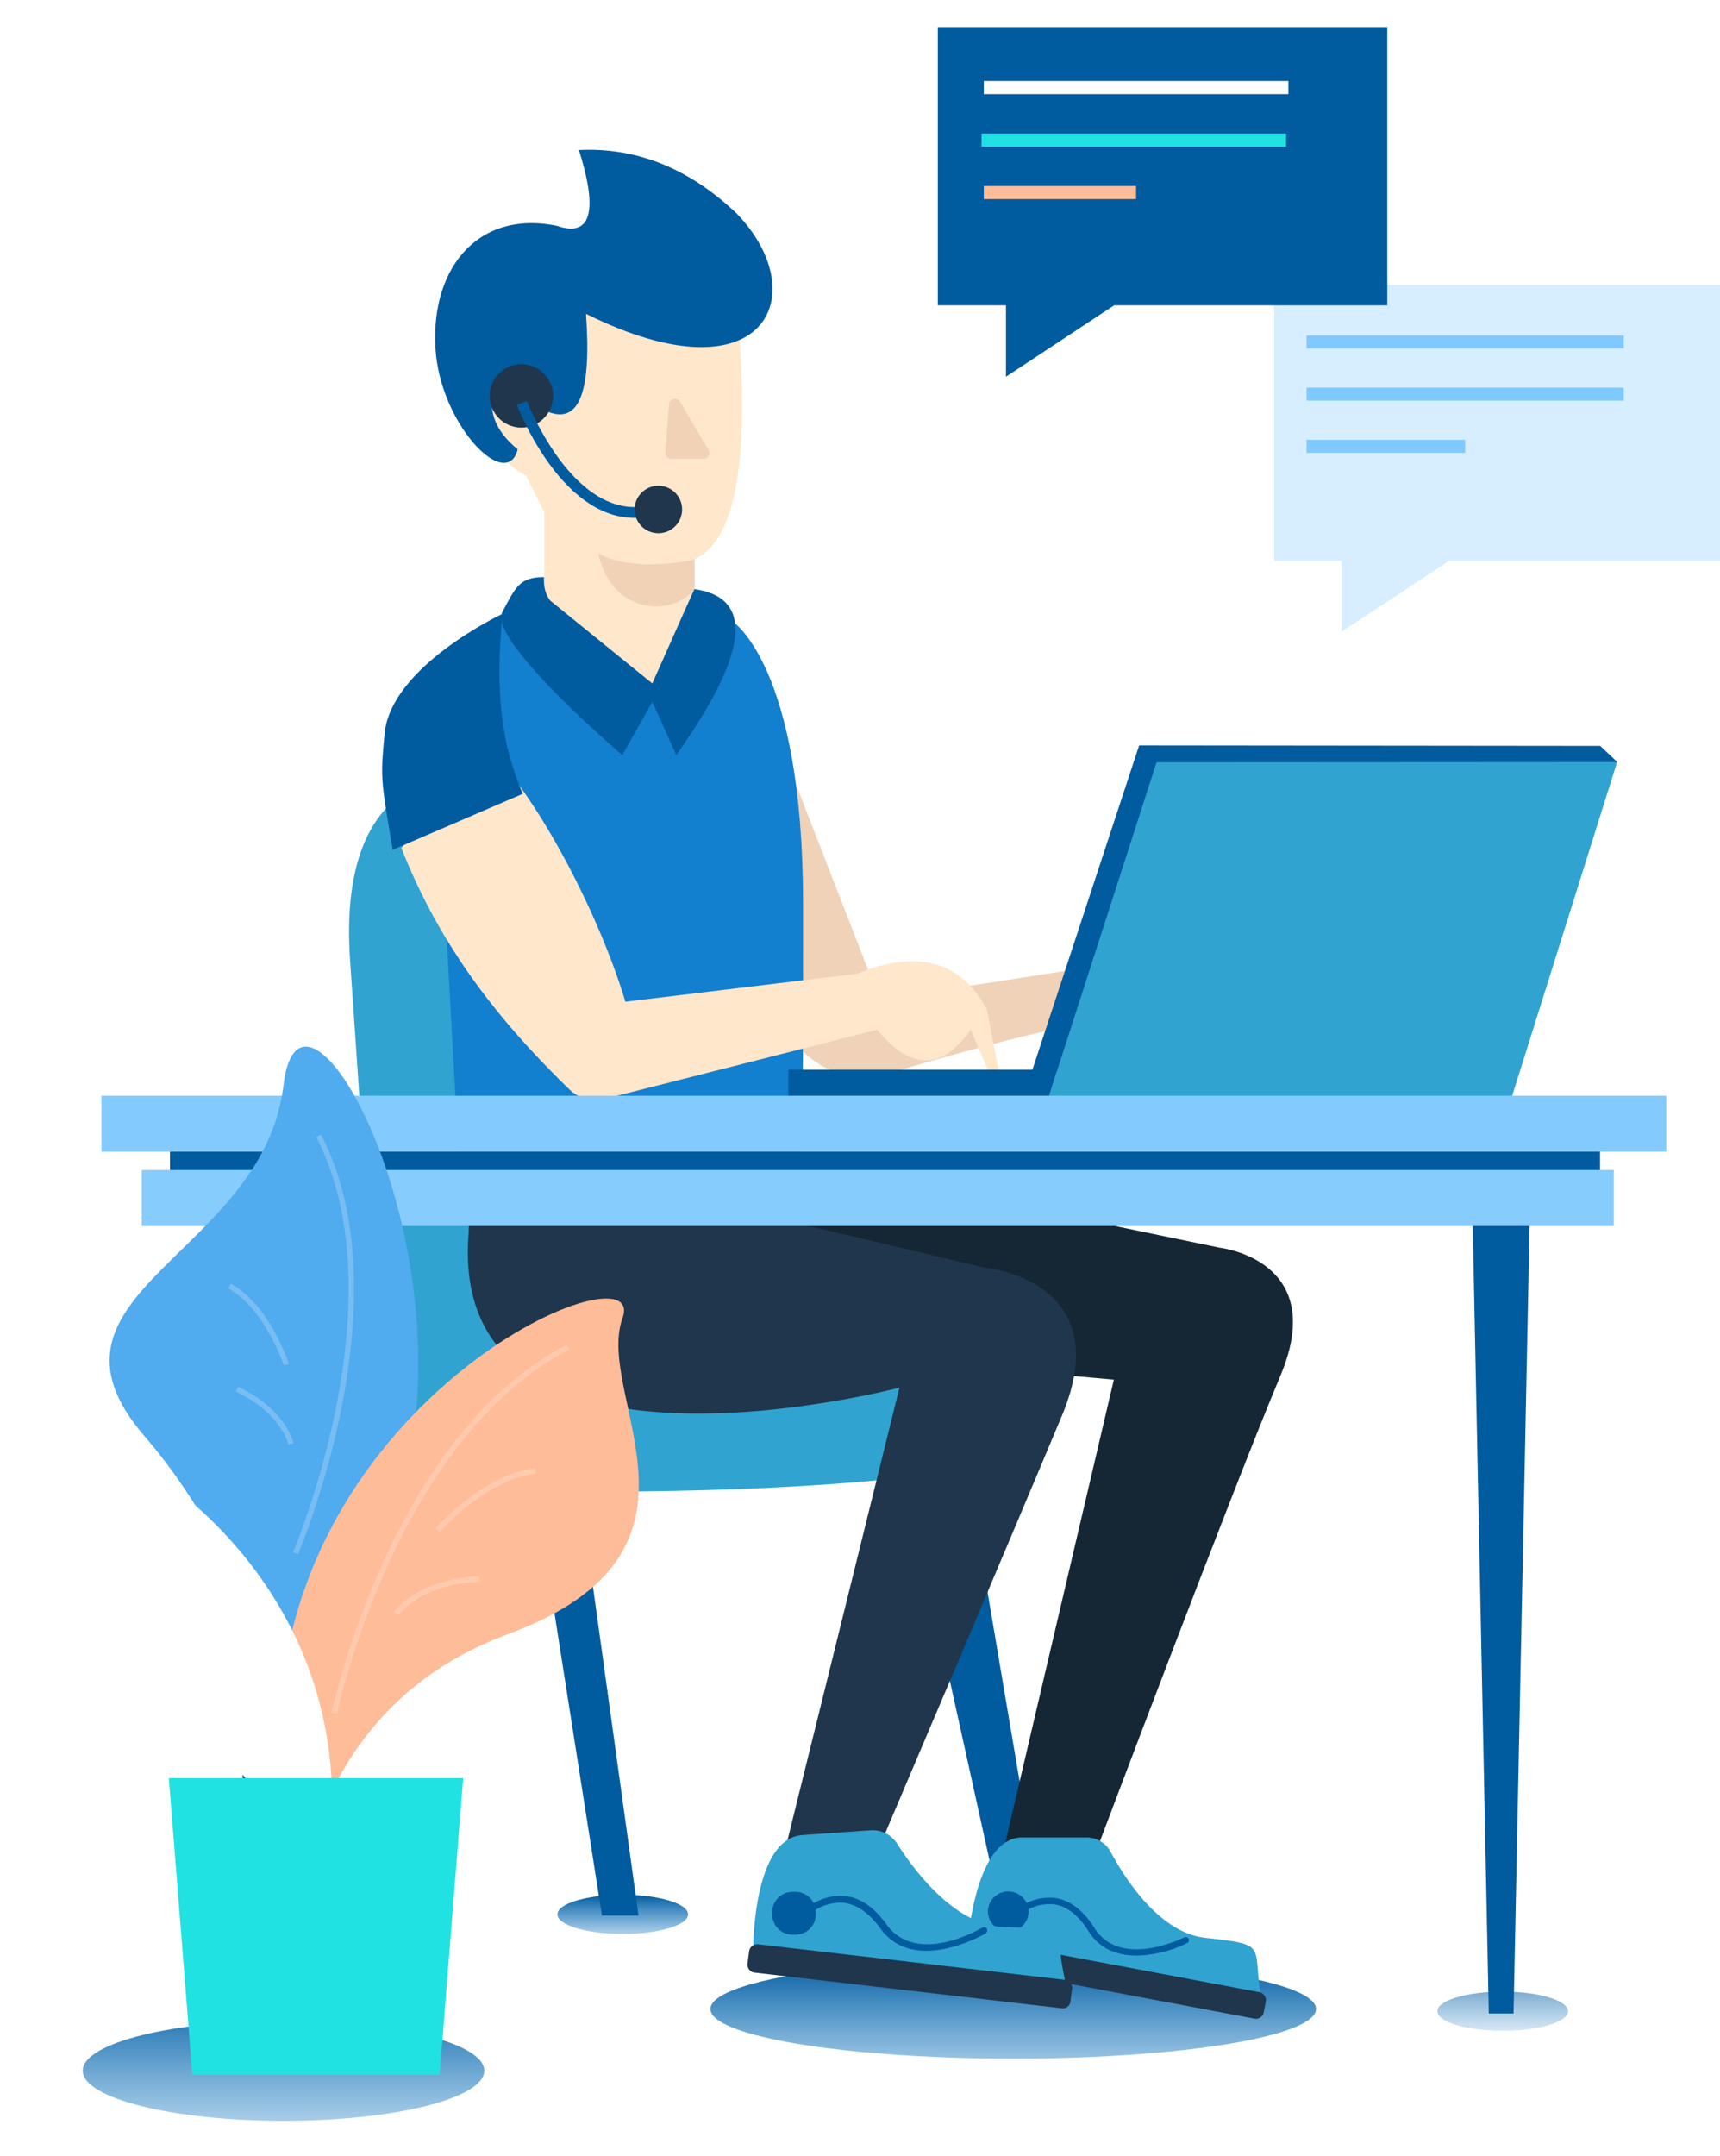 <svg xmlns="http://www.w3.org/2000/svg" xmlns:xlink="http://www.w3.org/1999/xlink" viewBox="-17124.857 -17665.492 317.273 397.512">
  <defs>
    <style>
      .cls-1, .cls-12 {
        fill: url(#linear-gradient);
      }

      .cls-2 {
        fill: #005b9f;
      }

      .cls-3 {
        fill: #152735;
      }

      .cls-4 {
        fill: #f0d2b9;
      }

      .cls-5 {
        fill: #30a3d1;
      }

      .cls-6 {
        fill: #1f364c;
      }

      .cls-7 {
        fill: url(#linear-gradient-2);
      }

      .cls-8 {
        fill: #004f89;
      }

      .cls-9 {
        fill: #137fcf;
      }

      .cls-10 {
        fill: #ffe7cb;
      }

      .cls-11 {
        fill: #f1d2b7;
      }

      .cls-12 {
        opacity: 0.509;
      }

      .cls-13 {
        fill: #83cbff;
      }

      .cls-14 {
        fill: #86ccfd;
      }

      .cls-15 {
        fill: url(#linear-gradient-5);
      }

      .cls-16 {
        fill: #50abef;
      }

      .cls-17 {
        fill: #ffbc98;
      }

      .cls-18 {
        fill: #fff;
      }

      .cls-19 {
        fill: #21e2e2;
      }

      .cls-20, .cls-21, .cls-22 {
        fill: none;
      }

      .cls-20 {
        stroke: #f7f7f7;
      }

      .cls-20, .cls-21 {
        opacity: 0.23;
      }

      .cls-21 {
        stroke: #fff;
      }

      .cls-22 {
        stroke: #005b9f;
        stroke-width: 2px;
      }

      .cls-23 {
        fill: #d6eeff;
      }

      .cls-24 {
        fill: #80c9ff;
      }

      .cls-25 {
        filter: url(#Union_10);
      }

      .cls-26 {
        filter: url(#Union_11);
      }

      .cls-27 {
        filter: url(#Path_3434);
      }

      .cls-28 {
        filter: url(#Path_3436);
      }

      .cls-29 {
        filter: url(#Path_3435);
      }
    </style>
    <linearGradient id="linear-gradient" x1="0.5" y1="1.566" x2="0.5" gradientUnits="objectBoundingBox">
      <stop offset="0" stop-color="#288ed9" stop-opacity="0"/>
      <stop offset="1" stop-color="#005b9f"/>
    </linearGradient>
    <linearGradient id="linear-gradient-2" x1="0.5" y1="1.809" x2="0.5" xlink:href="#linear-gradient"/>
    <linearGradient id="linear-gradient-5" x1="0.5" y1="1.809" x2="0.5" y2="-0.321" xlink:href="#linear-gradient"/>
    <filter id="Path_3435" x="-17080.918" y="-17433.602" width="81.387" height="142.969" filterUnits="userSpaceOnUse">
      <feOffset dy="3" input="SourceAlpha"/>
      <feGaussianBlur stdDeviation="2.5" result="blur"/>
      <feFlood flood-opacity="0.051"/>
      <feComposite operator="in" in2="blur"/>
      <feComposite in="SourceGraphic"/>
    </filter>
    <filter id="Path_3436" x="-17124.857" y="-17408.15" width="68.754" height="120.338" filterUnits="userSpaceOnUse">
      <feOffset dx="2" input="SourceAlpha"/>
      <feGaussianBlur stdDeviation="2.5" result="blur-2"/>
      <feFlood flood-opacity="0.051"/>
      <feComposite operator="in" in2="blur-2"/>
      <feComposite in="SourceGraphic"/>
    </filter>
    <filter id="Path_3434" x="-17108.717" y="-17352.676" width="84.303" height="84.695" filterUnits="userSpaceOnUse">
      <feOffset dx="5" input="SourceAlpha"/>
      <feGaussianBlur stdDeviation="5" result="blur-3"/>
      <feFlood flood-opacity="0.051"/>
      <feComposite operator="in" in2="blur-3"/>
      <feComposite in="SourceGraphic"/>
    </filter>
    <filter id="Union_11" x="-16894.834" y="-17617.984" width="87.25" height="68.939" filterUnits="userSpaceOnUse">
      <feOffset dx="5" dy="5" input="SourceAlpha"/>
      <feGaussianBlur result="blur-4"/>
      <feFlood flood-color="#005b9f" flood-opacity="0.302"/>
      <feComposite operator="in" in2="blur-4"/>
      <feComposite in="SourceGraphic"/>
    </filter>
    <filter id="Union_10" x="-16956.867" y="-17665.492" width="87.912" height="69.453" filterUnits="userSpaceOnUse">
      <feOffset dx="5" dy="5" input="SourceAlpha"/>
      <feGaussianBlur result="blur-5"/>
      <feFlood flood-color="#005b9f" flood-opacity="0.302"/>
      <feComposite operator="in" in2="blur-5"/>
      <feComposite in="SourceGraphic"/>
    </filter>
  </defs>
  <g id="Group_7734" data-name="Group 7734" transform="translate(-17434 -17855.156)">
    <ellipse id="Ellipse_619" data-name="Ellipse 619" class="cls-1" cx="12.049" cy="3.612" rx="12.049" ry="3.612" transform="translate(411.966 538.983)"/>
    <path id="Path_4203" data-name="Path 4203" class="cls-2" d="M178.234,392.964h7.494L170.74,304.5l-14.24,2.212,3,1.475Z" transform="translate(315.68 149.834)"/>
    <path id="Path_4202" data-name="Path 4202" class="cls-2" d="M78.5,314.5l12.741,81.092h6.745L86.744,314.5Z" transform="translate(328.936 147.206)"/>
    <path id="Path_4201" data-name="Path 4201" class="cls-3" d="M172.21,245.5l42.718,8.846s20.235,2.212,11.242,23.59-33.725,86.989-33.725,86.989H175.207l20.235-86.252L178.955,277.2S122,258.77,122,258.032s-4.5-12.532-4.5-12.532Z" transform="translate(319.165 165.339)"/>
    <path id="Path_4207" data-name="Path 4207" class="cls-4" d="M153.739,135.17l17.237,44.3,42.718-6.635s22.483-3.686,23.233,3.686-8.993,14.744-8.993,14.744-9.743-2.949-10.492-7.372-48.714,10.321-48.714,10.321a19.46,19.46,0,0,1-14.989-8.846c-6-8.846-14.239-26.539-14.239-26.539V138.186l5.246-3.686Z" transform="translate(300.446 194.512)"/>
    <path id="Path_4204" data-name="Path 4204" class="cls-5" d="M50.677,140.5s-19.486,0-17.237,33.174,4.5,65.611,4.5,65.611,2.248,32.437,41.22,32.437,59.206-2.949,59.206-2.949l8.993-19.9-71.2-14.744Z" transform="translate(340.272 192.935)"/>
    <path id="Path_4206" data-name="Path 4206" class="cls-6" d="M66.442,251.4v-5.9h44.967l9.743,2.949,40.47,9.584s24.732,2.212,14.239,27.276-33.725,79.617-33.725,79.617H124.9l20.985-84.778S61.945,302.264,66.442,251.4Z" transform="translate(329.171 165.339)"/>
    <ellipse id="Ellipse_620" data-name="Ellipse 620" class="cls-7" cx="55.857" cy="9.151" rx="55.857" ry="9.151" transform="translate(440.186 550.892)"/>
    <path id="Path_4205" data-name="Path 4205" class="cls-8" d="M128.5,101.5c17.688,2.262,22.716,14.38,27.312,29.487l-23.41,7.271Z" transform="translate(293.839 199.967)"/>
    <path id="Path_4209" data-name="Path 4209" class="cls-9" d="M109.743,100.742s12.983,8.157,12.983,51.873,0,50.277-1.124,50.277H59.4L56.1,142.81s7.794-7.667,6.67-17.472S67.192,100.2,67.192,100.2l18.886,13.122,13.34-1.106Z" transform="translate(334.549 203.524)"/>
    <path id="Path_4216" data-name="Path 4216" class="cls-10" d="M45.063,153.08c5.246-5.971,10.079-16.138,20.047-13.779C73.5,149.99,82.323,167.859,86.37,181.424l42.718-5.16c11.092-4.5,19.186-2.433,23.982,6.635l2.4,12.459a.75.75,0,0,1-1.424.442l-3.972-9.215c-5.321,7.593-11.092,7.446-17.237,0L82.548,199.338a6.891,6.891,0,0,1-6.445-1.7C64.111,185.994,52.557,172.174,45.063,153.08Z" transform="translate(338.123 192.923)"/>
    <g id="Group_5135" data-name="Group 5135" transform="translate(486.477 528.423)">
      <path id="Path_4212" data-name="Path 4212" class="cls-5" d="M207.459,405a4.954,4.954,0,0,1,4.422,2.654c2.623,4.866,8.993,14.965,17.537,15.85,11.317,1.253,8.769,1.253,10.043,9.878s-53.96-8.625-53.96-8.625S186.774,405,195.543,405Z" transform="translate(-184.35 -405)"/>
      <path id="Path_4213" data-name="Path 4213" class="cls-6" d="M238.027,445.009l-52.836-9.952a1.478,1.478,0,0,1-1.2-1.7l.375-1.99a1.5,1.5,0,0,1,1.724-1.18l52.836,9.952a1.478,1.478,0,0,1,1.2,1.7l-.375,1.99A1.461,1.461,0,0,1,238.027,445.009Z" transform="translate(-183.966 -411.614)"/>
      <g id="Group_5134" data-name="Group 5134" transform="translate(10.232 11.058)">
        <path id="Path_4214" data-name="Path 4214" class="cls-2" d="M224.36,430.1c-4.347,1.032-10.492,1.327-13.715-4.2-1.8-2.728-3.9-4.35-6.22-4.644a8.443,8.443,0,0,0-5.771,1.622.619.619,0,0,1-.9-.074.577.577,0,0,1,.075-.811,9.8,9.8,0,0,1,6.745-1.917c2.7.369,5.1,2.138,7.12,5.16,4.646,8.109,16.263,2.359,16.788,2.138a.608.608,0,0,1,.824.221.616.616,0,0,1-.3.811A20.422,20.422,0,0,1,224.36,430.1Z" transform="translate(-197.619 -420)"/>
      </g>
      <path id="Path_4215" data-name="Path 4215" class="cls-2" d="M194.247,425.872h0a3.728,3.728,0,0,1-3.747-3.686h0a3.728,3.728,0,0,1,3.747-3.686h0a3.728,3.728,0,0,1,3.747,3.686h0A3.68,3.68,0,0,1,194.247,425.872Z" transform="translate(-185.603 -408.548)"/>
    </g>
    <rect id="Rectangle_2114" data-name="Rectangle 2114" class="cls-2" width="50.213" height="5.16" transform="translate(454.56 386.882)"/>
    <path id="Path_4217" data-name="Path 4217" class="cls-2" d="M63.584,99s-20.61,9.657-21.734,22.116c-.749,8.109-.749,8.109,1.5,21.379l23.982-10.321C63.584,123.327,62.16,114.334,63.584,99Z" transform="translate(338.232 203.839)"/>
    <path id="Path_4211" data-name="Path 4211" class="cls-5" d="M327.922,136H242.486L223,197.925h85.437Z" transform="translate(279.527 194.118)"/>
    <g id="Group_5137" data-name="Group 5137" transform="translate(447.019 527.081)">
      <path id="Path_4218" data-name="Path 4218" class="cls-5" d="M158.159,403.195a5.352,5.352,0,0,1,4.871,2.433c3.148,4.939,10.642,15.039,19.635,15.407,11.991.442,9.368.663,11.317,9.657,2.023,8.994-57.483-5.087-57.483-5.087s-.225-20.863,9.068-21.526Z" transform="translate(-135.444 -403.18)"/>
      <path id="Path_4219" data-name="Path 4219" class="cls-6" d="M193.03,443.493l-56.583-6.561a1.494,1.494,0,0,1-1.349-1.622l.3-2.285a1.505,1.505,0,0,1,1.649-1.327l56.583,6.561a1.494,1.494,0,0,1,1.349,1.622l-.3,2.285A1.411,1.411,0,0,1,193.03,443.493Z" transform="translate(-135.092 -410.673)"/>
      <g id="Group_5136" data-name="Group 5136" transform="translate(10.405 12.091)">
        <path id="Path_4220" data-name="Path 4220" class="cls-2" d="M177.548,428.663c-4.5,1.474-10.942,2.212-14.689-3.391-2.1-2.728-4.422-4.276-6.895-4.423a8.762,8.762,0,0,0-5.921,2.138.69.69,0,0,1-.9,0,.664.664,0,0,1,0-.885,10.162,10.162,0,0,1,6.97-2.506c2.923.147,5.546,1.843,7.869,4.939,5.471,8.183,17.312,1.253,17.837.958a.686.686,0,0,1,.9.148.7.7,0,0,1-.225.885A28.025,28.025,0,0,1,177.548,428.663Z" transform="translate(-148.975 -419.582)"/>
      </g>
      <path id="Path_4221" data-name="Path 4221" class="cls-2" d="M145.693,426.485h-.45a3.763,3.763,0,0,1-4.047-3.465v-.442a3.742,3.742,0,0,1,3.522-3.981h.45a3.763,3.763,0,0,1,4.047,3.465v.442A3.742,3.742,0,0,1,145.693,426.485Z" transform="translate(-136.619 -407.229)"/>
    </g>
    <path id="Path_4222" data-name="Path 4222" class="cls-2" d="M78.645,89.8c-4.572,0-5.246,1.769-7.794,6.561-2.248,5.455,22.184,26.244,22.184,26.244l5.546-9.8,4.422,9.8c11.092-15.629,16.188-28.824,3.3-30.594Z" transform="translate(330.89 206.259)"/>
    <path id="Path_4224" data-name="Path 4224" class="cls-10" d="M113.478,20.444c2.623,28.087-.075,43.568-7.794,46.959v5.455l-1.2,2.654-6.6,14.818L79.078,75.07c-1.574-1.99-1.124-4.349-1.124-5.455V58.7l-3.3-6.561c-4.871-2.875-7.045-6.266-6.67-10.911l4.422-17.472L83.5,17.2Z" transform="translate(331.582 225.338)"/>
    <path id="Path_4225" data-name="Path 4225" class="cls-11" d="M94.6,83.9c6.82,3.686,17.762,1.106,17.762,1.106v5.455C107.94,95.916,96.848,94.811,94.6,83.9Z" transform="translate(324.902 207.81)"/>
    <ellipse id="Ellipse_609" data-name="Ellipse 609" class="cls-1" cx="12.049" cy="3.612" rx="12.049" ry="3.612" transform="translate(344.603 555.896)"/>
    <path id="Path_4226" data-name="Path 4226" class="cls-11" d="M111.772,46.242l-.675,8.846a1.072,1.072,0,0,0,1.124,1.18h5.921a1.056,1.056,0,0,0,.974-1.548l-5.246-8.846A1.1,1.1,0,0,0,111.772,46.242Z" transform="translate(320.771 217.97)"/>
    <g id="Group_6502" data-name="Group 6502" transform="translate(574.284 413.625)">
      <ellipse id="Ellipse_1321" data-name="Ellipse 1321" class="cls-12" cx="12.049" cy="3.612" rx="12.049" ry="3.612" transform="translate(0 143.215)"/>
      <path id="Path_5826" data-name="Path 5826" class="cls-2" d="M54.569,395.241H50L47,248H57.567Z" transform="translate(-40.52 -248)"/>
    </g>
    <path id="Path_4210" data-name="Path 4210" class="cls-2" d="M54.569,395.241H50L47,248H57.567Z" transform="translate(304.757 164.682)"/>
    <path id="Path_5823" data-name="Path 5823" class="cls-13" d="M0,0H288.646V10.321H0Z" transform="translate(327.852 391.673)"/>
    <rect id="Rectangle_2117" data-name="Rectangle 2117" class="cls-2" width="263.788" height="5.639" transform="translate(340.499 401.992)"/>
    <rect id="Rectangle_2118" data-name="Rectangle 2118" class="cls-14" width="271.535" height="10.321" transform="translate(335.293 405.368)"/>
    <g id="Group_6504" data-name="Group 6504" transform="translate(314.642 377.849)">
      <ellipse id="Ellipse_608" data-name="Ellipse 608" class="cls-15" cx="37.034" cy="9.236" rx="37.034" ry="9.236" transform="translate(9.761 184.334)"/>
      <g id="Group_5139" data-name="Group 5139" transform="translate(0 0)">
        <path id="Path_3437" data-name="Path 3437" class="cls-16" d="M49.206,132.646S36.731,97.829,9.261,76.239,24.41,39.419,22.062,7.817,76.2,47.14,52.014,100.738,49.206,132.646,49.206,132.646Z" transform="translate(26.632 0) rotate(11)"/>
        <g class="cls-29" transform="matrix(1, 0, 0, 1, 17119.36, 17477.31)">
          <path id="Path_3435-2" data-name="Path 3435" class="cls-17" d="M11466.165,1734.781s-2.059-43.591,39.213-58.813,15.821-43.683,21.092-58.245-66.156,15.379-63.3,81.8S11466.165,1734.781,11466.165,1734.781Z" transform="translate(-28536.5 -19043.21)"/>
        </g>
        <g class="cls-28" transform="matrix(1, 0, 0, 1, 17119.36, 17477.31)">
          <path id="Path_3436-2" data-name="Path 3436" class="cls-18" d="M11514.343,1713.44s1.678-35.881-31.746-48.412-12.808-35.958-17.079-47.944,53.57,12.658,51.257,67.332S11514.343,1713.44,11514.343,1713.44Z" transform="translate(-28582.45 -19014.76)"/>
        </g>
        <g class="cls-27" transform="matrix(1, 0, 0, 1, 17119.36, 17477.31)">
          <path id="Path_3434-2" data-name="Path 3434" class="cls-19" d="M-10,0H44.3L39.958,54.7H-5.656Z" transform="translate(-17088.72 -17337.68)"/>
        </g>
        <path id="Path_3456" data-name="Path 3456" class="cls-20" d="M39.5,66.213S30.035,16.428,0,0" transform="translate(53.284 21.205) rotate(34)"/>
        <path id="Path_3457" data-name="Path 3457" class="cls-20" d="M11487.029,1795.163s10.607-50.592,43.084-67.495" transform="translate(-11430.864 -1667.495)"/>
        <path id="Path_3458" data-name="Path 3458" class="cls-21" d="M11504.818,1802.022s3.956-5.861,15.382-6.4" transform="translate(-11437.281 -1692.716)"/>
        <path id="Path_3459" data-name="Path 3459" class="cls-21" d="M13.059,5.4S9.721.405,0,0" transform="matrix(0.921, 0.391, -0.391, 0.921, 38.231, 67.93)"/>
        <path id="Path_3460" data-name="Path 3460" class="cls-21" d="M11516.856,1774.887s8.608-9.883,18.049-10.921" transform="translate(-11441.629 -1680.968)"/>
        <path id="Path_3461" data-name="Path 3461" class="cls-21" d="M15.3,9.248S8.024.841,0,0" transform="matrix(0.921, 0.391, -0.391, 0.921, 36.842, 48.904)"/>
      </g>
    </g>
    <path id="Path_4228" data-name="Path 4228" class="cls-2" d="M27.825,30.245c32.9,16.329,42.3-3.443,27.8-18.493-9.3-8.853-19.2-12.2-29.1-11.706,2.7,8.558,3.6,16.624-4.1,13.968C7.425,10.966-1.363,22.559.173,37.948,1.665,51.442,13.236,62.959,15.225,55.23c-12.8-10.427,4.5-22.132,3.4-8.066C26.825,52.378,28.825,44.509,27.825,30.245Z" transform="translate(389.411 217.277)"/>
    <path id="Path_4229" data-name="Path 4229" class="cls-2" d="M19698.543,3812.136l-3.148-2.982-85.051-.087-19.77,60.035h4.617l18.363-56.918Z" transform="translate(-19091.074 -3481.977)"/>
    <g id="Group_6496" data-name="Group 6496" transform="translate(399.474 256.814)">
      <circle id="Ellipse_612" data-name="Ellipse 612" class="cls-6" cx="5.842" cy="5.842" r="5.842"/>
      <path id="Path_4230" data-name="Path 4230" class="cls-22" d="M19481,3732.31s9.311,24.621,25.068,19.518" transform="translate(-19475.064 -3725.191)"/>
      <circle id="Ellipse_613" data-name="Ellipse 613" class="cls-6" cx="4.382" cy="4.382" r="4.382" transform="translate(26.726 22.395)"/>
    </g>
    <g id="Group_6503" data-name="Group 6503" transform="translate(477.132 189.664)">
      <g class="cls-26" transform="matrix(1, 0, 0, 1, 16956.87, 17665.49)">
        <path id="Union_11-2" data-name="Union 11" class="cls-23" d="M12.472,50.878H0V0H82.25V50.878H32.269l-19.8,13.061Z" transform="translate(-16894.83 -17617.98)"/>
      </g>
      <g id="Group_5172" data-name="Group 5172" transform="translate(73.024 61.842)">
        <g id="Group_6501" data-name="Group 6501" transform="translate(0)">
          <rect id="Rectangle_2132" data-name="Rectangle 2132" class="cls-24" width="58.511" height="2.405"/>
          <rect id="Rectangle_2133" data-name="Rectangle 2133" class="cls-24" width="58.511" height="2.405" transform="translate(0 9.62)"/>
          <rect id="Rectangle_2134" data-name="Rectangle 2134" class="cls-24" width="29.256" height="2.405" transform="translate(0 19.24)"/>
        </g>
      </g>
      <g id="Group_6500" data-name="Group 6500" transform="translate(0 0)">
        <g class="cls-25" transform="matrix(1, 0, 0, 1, 16956.87, 17665.49)">
          <path id="Union_10-2" data-name="Union 10" class="cls-2" d="M12.572,51.288H0V0H82.911V51.288H32.528L12.572,64.453Z" transform="translate(-16956.87 -17665.49)"/>
        </g>
        <g id="Group_6497" data-name="Group 6497" transform="translate(13.066 14.934)">
          <rect id="Rectangle_2128" data-name="Rectangle 2128" class="cls-18" width="56.182" height="2.415" transform="translate(0.417 0)"/>
          <rect id="Rectangle_2129" data-name="Rectangle 2129" class="cls-19" width="56.182" height="2.415" transform="translate(0 9.682)"/>
          <rect id="Rectangle_2130" data-name="Rectangle 2130" class="cls-17" width="28.091" height="2.415" transform="translate(0.417 19.362)"/>
        </g>
      </g>
    </g>
  </g>
</svg>
